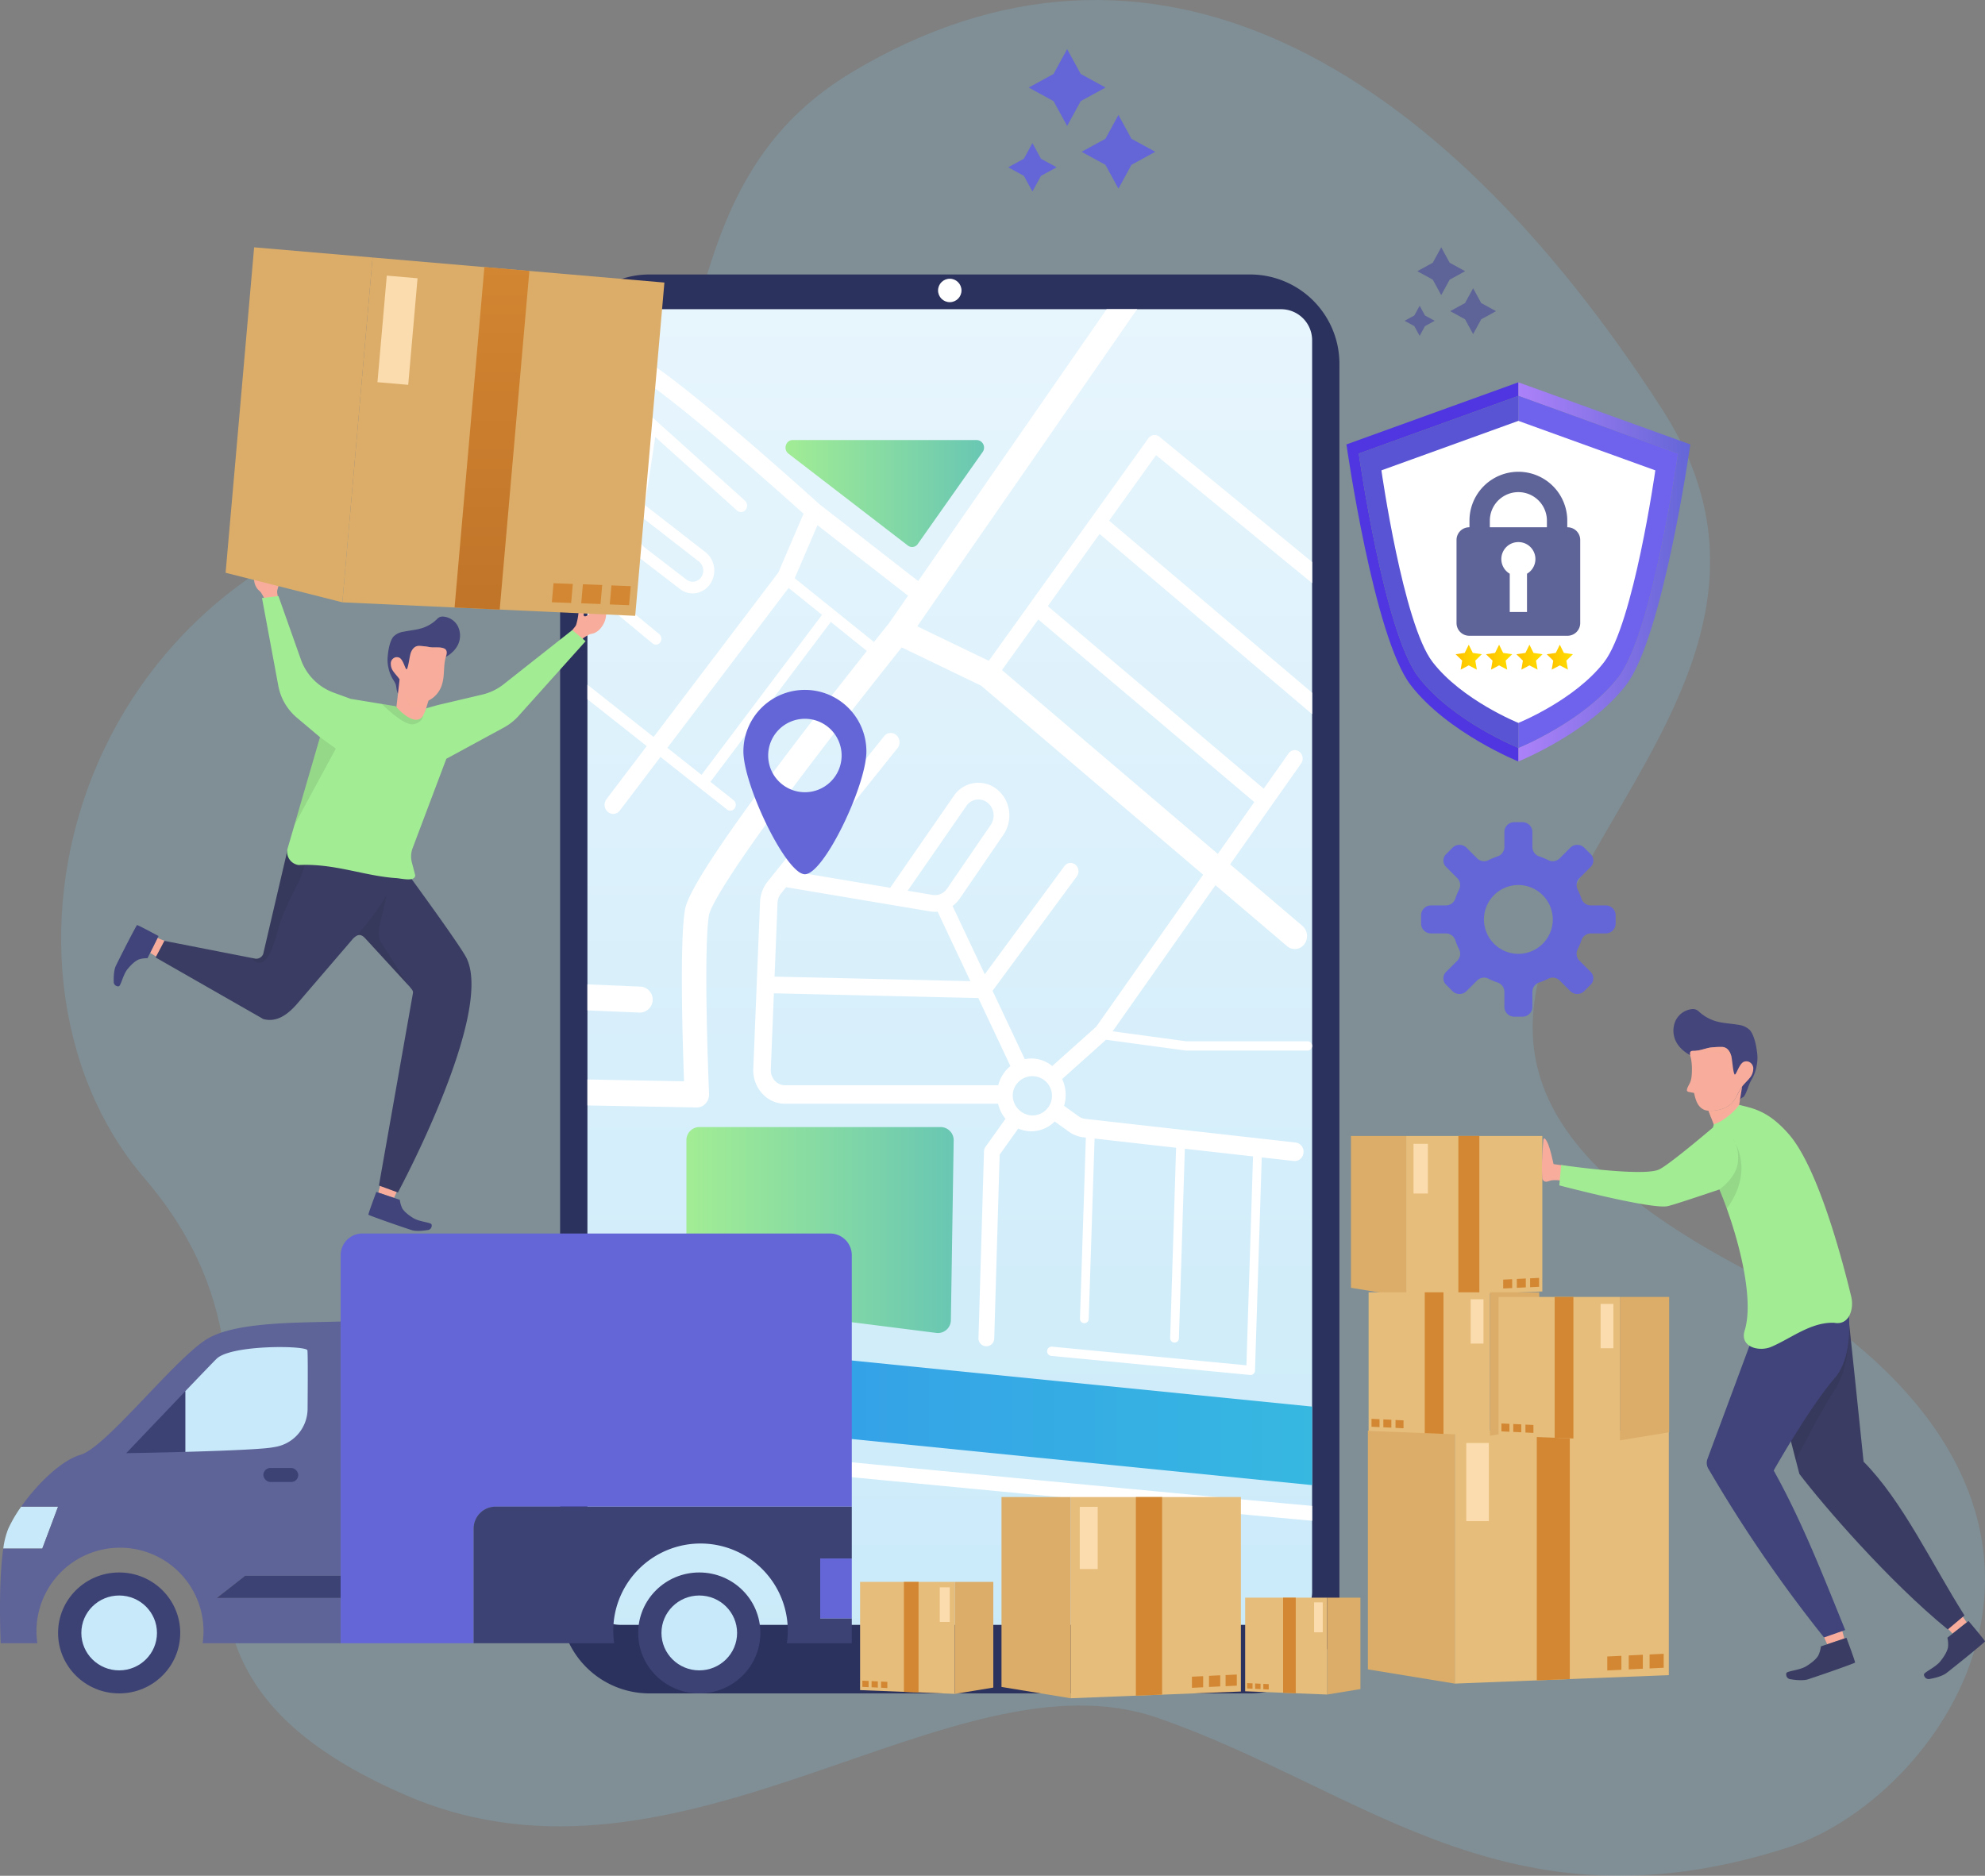 <svg xmlns="http://www.w3.org/2000/svg" xmlns:xlink="http://www.w3.org/1999/xlink" width="874.984" height="826.931" viewBox="0 0 874.984 826.931">
  <rect x="0" y="0" width="874.984" height="826.931" fill="#808080" stroke="none"/>
  <defs>
    <linearGradient id="linear-gradient" x1="0.5" y1="1.141" x2="0.5" y2="-0.361" gradientUnits="objectBoundingBox">
      <stop offset="0" stop-color="#c7e9f9"/>
      <stop offset="0.999" stop-color="#f1f9fe"/>
    </linearGradient>
    <clipPath id="clip-path">
      <path id="Path_197666" data-name="Path 197666" d="M913.773,421.3V973.082A14.518,14.518,0,0,1,899.255,987.6H608.848a14.518,14.518,0,0,1-14.518-14.519V421.3a13.7,13.7,0,0,1,13.7-13.7H900.07A13.7,13.7,0,0,1,913.773,421.3Z" transform="translate(-594.33 -407.599)" fill="none"/>
    </clipPath>
    <linearGradient id="linear-gradient-2" y1="0.5" x2="1" y2="0.5" gradientUnits="objectBoundingBox">
      <stop offset="0" stop-color="#3393eb"/>
      <stop offset="0.998" stop-color="#37bedf"/>
    </linearGradient>
    <linearGradient id="linear-gradient-3" y1="0.5" x2="1" y2="0.5" gradientUnits="objectBoundingBox">
      <stop offset="0" stop-color="#a2ed94"/>
      <stop offset="1" stop-color="#69c7b3"/>
    </linearGradient>
    <linearGradient id="linear-gradient-5" x1="-3.026" y1="47.059" x2="-3.045" y2="45.832" gradientUnits="objectBoundingBox">
      <stop offset="0" stop-color="#3a3c63"/>
      <stop offset="1" stop-color="#40447b"/>
    </linearGradient>
    <linearGradient id="linear-gradient-6" x1="10.952" y1="272.314" x2="10.926" y2="271.534" xlink:href="#linear-gradient-5"/>
    <linearGradient id="linear-gradient-7" x1="12.767" y1="0.744" x2="12.989" y2="0.037" xlink:href="#linear-gradient-5"/>
    <linearGradient id="linear-gradient-8" x1="12.084" y1="0.5" x2="13.084" y2="0.5" xlink:href="#linear-gradient-3"/>
    <linearGradient id="linear-gradient-9" x1="40.54" y1="0.5" x2="41.54" y2="0.5" gradientUnits="objectBoundingBox">
      <stop offset="0" stop-color="#dcad69"/>
      <stop offset="1" stop-color="#e6bd7b"/>
    </linearGradient>
    <linearGradient id="linear-gradient-10" x1="91.607" y1="0.5" x2="92.607" y2="0.5" xlink:href="#linear-gradient-9"/>
    <linearGradient id="linear-gradient-11" x1="175.33" y1="-0.06" x2="175.33" y2="0.961" gradientUnits="objectBoundingBox">
      <stop offset="0" stop-color="#d38732"/>
      <stop offset="0.995" stop-color="#c17529"/>
    </linearGradient>
    <linearGradient id="linear-gradient-12" x1="128.795" y1="-39.271" x2="128.777" y2="-40.497" xlink:href="#linear-gradient-5"/>
    <linearGradient id="linear-gradient-13" x1="75.913" y1="-38.563" x2="75.892" y2="-39.458" xlink:href="#linear-gradient-5"/>
    <linearGradient id="linear-gradient-14" x1="68.668" y1="0.724" x2="69.453" y2="0.224" xlink:href="#linear-gradient-5"/>
    <linearGradient id="linear-gradient-15" x1="95.12" y1="-0.016" x2="95.076" y2="0.344" xlink:href="#linear-gradient-5"/>
    <linearGradient id="linear-gradient-16" x1="46.418" y1="0.579" x2="47.183" y2="0.448" xlink:href="#linear-gradient-3"/>
    <linearGradient id="linear-gradient-17" x1="276.866" y1="0.5" x2="277.866" y2="0.5" xlink:href="#linear-gradient"/>
    <linearGradient id="linear-gradient-18" x1="43.711" y1="0.5" x2="44.711" y2="0.5" gradientUnits="objectBoundingBox">
      <stop offset="0" stop-color="#5e6398"/>
      <stop offset="0.999" stop-color="#292e6f"/>
    </linearGradient>
    <linearGradient id="linear-gradient-19" x1="120.265" y1="0.5" x2="121.265" y2="0.5" xlink:href="#linear-gradient"/>
    <linearGradient id="linear-gradient-20" x1="198.227" y1="0.5" x2="199.227" y2="0.5" xlink:href="#linear-gradient"/>
    <linearGradient id="linear-gradient-21" x1="182.887" y1="0.5" x2="183.887" y2="0.5" xlink:href="#linear-gradient"/>
    <linearGradient id="linear-gradient-22" x1="27.465" y1="0.5" x2="28.465" y2="0.5" gradientUnits="objectBoundingBox">
      <stop offset="0" stop-color="#6466d7"/>
      <stop offset="0.999" stop-color="#ac81f9"/>
    </linearGradient>
    <linearGradient id="linear-gradient-23" y1="0.5" x2="1" y2="0.5" gradientUnits="objectBoundingBox">
      <stop offset="0.001" stop-color="#ac81f9"/>
      <stop offset="1" stop-color="#6466d7"/>
    </linearGradient>
    <linearGradient id="linear-gradient-24" y1="0.5" x2="1" y2="0.5" gradientUnits="objectBoundingBox">
      <stop offset="0.001" stop-color="#febf00"/>
      <stop offset="0.984" stop-color="#ffdf00"/>
    </linearGradient>
  </defs>
  <g id="Group_18776" data-name="Group 18776" transform="translate(-522.124 -106.646)">
    <path id="Path_197770" data-name="Path 197770" d="M1104.1,236.274c-97.115,58.126-42.215,176.433-143.492,182.778-199.021,12.466-248.64,211.167-168.323,304.7C885.622,832.45,752.82,929.03,907.9,995.94c121.393,52.376,240.126-65.687,330.909-34.271s154.246,97.082,278.2,57.116c70.776-22.82,163.635-156.393-23.428-257.028-229.293-123.351,67.275-222.837-32.29-377.056S1235.189,157.817,1104.1,236.274Z" transform="translate(-206.544 -97.739)" fill="#7ccded" opacity="0.19"/>
    <g id="Group_18775" data-name="Group 18775" transform="translate(311.684 -132.793)">
      <g id="Group_18725" data-name="Group 18725" transform="translate(654.875 261.094)">
        <path id="Path_197653" data-name="Path 197653" d="M537.1,295.042l10.948,5.987L537.1,307.017l-5.987,10.948-5.987-10.948-10.948-5.987,10.948-5.987,5.987-10.948Z" transform="translate(-505.16 -284.094)" fill="#6466d7"/>
        <path id="Path_197654" data-name="Path 197654" d="M516.454,346.817l6.891,3.769-6.891,3.769-3.769,6.891-3.769-6.891-6.891-3.769,6.891-3.769,3.769-6.891Z" transform="translate(-502.026 -298.49)" fill="#6466d7"/>
        <path id="Path_197655" data-name="Path 197655" d="M567.568,333.705l10.5,5.74-10.5,5.74-5.74,10.5-5.74-10.5-10.5-5.74,10.5-5.74,5.74-10.5Z" transform="translate(-513.26 -294.18)" fill="#6466d7"/>
      </g>
      <path id="Path_197656" data-name="Path 197656" d="M1170.879,749.007h-6.587a4.384,4.384,0,0,1-4.143-3.042,29.155,29.155,0,0,0-1.637-3.928,4.335,4.335,0,0,1,.761-5.037l4.984-4.984a3.948,3.948,0,0,0,0-5.584l-2.851-2.851a4.363,4.363,0,0,0-6.17,0l-4.693,4.693a4.331,4.331,0,0,1-5.034.761,29.03,29.03,0,0,0-3.927-1.636,4.385,4.385,0,0,1-3.044-4.144v-6.588a4.363,4.363,0,0,0-4.364-4.363h-3.618a4.363,4.363,0,0,0-4.363,4.363v6.588a4.386,4.386,0,0,1-3.043,4.144,28.993,28.993,0,0,0-3.928,1.636,4.331,4.331,0,0,1-5.034-.761l-4.693-4.693a4.363,4.363,0,0,0-6.17,0l-2.851,2.851a3.948,3.948,0,0,0,0,5.584l4.984,4.985a4.333,4.333,0,0,1,.761,5.036,29.032,29.032,0,0,0-1.636,3.927,4.386,4.386,0,0,1-4.145,3.044h-6.588a4.363,4.363,0,0,0-4.363,4.363v3.618a4.363,4.363,0,0,0,4.363,4.363h6.588a4.386,4.386,0,0,1,4.145,3.044,29.032,29.032,0,0,0,1.636,3.927,4.333,4.333,0,0,1-.761,5.036l-4.984,4.985a3.948,3.948,0,0,0,0,5.584l2.851,2.851a4.363,4.363,0,0,0,6.17,0l4.691-4.691a4.332,4.332,0,0,1,5.037-.76,29.045,29.045,0,0,0,3.927,1.636,4.385,4.385,0,0,1,3.042,4.144v6.586a4.363,4.363,0,0,0,4.363,4.363h3.618a4.363,4.363,0,0,0,4.364-4.363v-6.587a4.386,4.386,0,0,1,3.043-4.145,29.068,29.068,0,0,0,3.928-1.637,4.331,4.331,0,0,1,5.033.76l4.693,4.693a4.363,4.363,0,0,0,6.17,0l2.851-2.851a3.948,3.948,0,0,0,0-5.584l-4.984-4.984a4.334,4.334,0,0,1-.761-5.036,29.2,29.2,0,0,0,1.637-3.929,4.384,4.384,0,0,1,4.143-3.042h6.587a4.364,4.364,0,0,0,4.364-4.363V753.37A4.364,4.364,0,0,0,1170.879,749.007Zm-23.393,7.4a15.172,15.172,0,1,1-16.359-16.348A15.224,15.224,0,0,1,1147.487,756.406Z" transform="translate(-252.628 -110.413)" fill="#6466d7"/>
      <g id="Group_18733" data-name="Group 18733" transform="translate(457.343 360.444)">
        <g id="Group_18732" data-name="Group 18732" transform="translate(0 0)">
          <path id="Rectangle_6628" data-name="Rectangle 6628" d="M39.379,0H304.133a39.379,39.379,0,0,1,39.379,39.379V586.152a39.38,39.38,0,0,1-39.38,39.38H39.379A39.379,39.379,0,0,1,0,586.153V39.379A39.379,39.379,0,0,1,39.379,0Z" fill="#2c325e"/>
          <g id="Group_18731" data-name="Group 18731" transform="translate(12.035 15.31)">
            <path id="Path_197660" data-name="Path 197660" d="M913.773,421.3V973.082A14.518,14.518,0,0,1,899.255,987.6H608.848a14.518,14.518,0,0,1-14.518-14.519V421.3a13.7,13.7,0,0,1,13.7-13.7H900.07A13.7,13.7,0,0,1,913.773,421.3Z" transform="translate(-594.33 -407.599)" fill="url(#linear-gradient)"/>
            <g id="Group_18730" data-name="Group 18730">
              <g id="Group_18729" data-name="Group 18729" clip-path="url(#clip-path)">
                <g id="Group_18728" data-name="Group 18728" transform="translate(-116.299 -71.964)">
                  <g id="Group_18727" data-name="Group 18727" transform="translate(96.28 524.073)">
                    <path id="Path_197661" data-name="Path 197661" d="M567.36,1033.348a13.554,13.554,0,0,1,.131-1.548c1.337-9.424,12.228-16.082,24.325-14.871L943.7,1052.15c12.1,1.211,20.82,9.83,19.482,19.257s-12.228,16.082-24.325,14.871l-351.882-35.221C575.542,1049.912,567.124,1042.151,567.36,1033.348Z" transform="translate(-567.355 -1016.786)" fill="url(#linear-gradient-2)"/>
                  </g>
                  <path id="Path_197662" data-name="Path 197662" d="M770.925,899.462l-1.231,78.93a5.729,5.729,0,0,1-6.273,5.8L658.057,970.833a5.833,5.833,0,0,1-4.942-5.9v-65.57a5.782,5.782,0,0,1,5.608-5.942h106.6A5.789,5.789,0,0,1,770.925,899.462Z" transform="translate(-493.189 -460.904)" fill="url(#linear-gradient-3)"/>
                  <path id="Path_197663" data-name="Path 197663" d="M941.864,1115.893l-1.846-2.623h0l-1.846-2.622a2.849,2.849,0,0,1,1.65-.634c-6.725.085-238.948-22.247-360.8-34.067l-.563,6.518c.9.087,91.077,8.834,180.229,17.36,52.362,5.008,94.131,8.962,124.146,11.751,17.824,1.656,31.649,2.916,41.09,3.743C940.729,1116.791,940.729,1116.791,941.864,1115.893Z" transform="translate(-473.938 -507.968)" fill="#fff"/>
                  <path id="Path_197664" data-name="Path 197664" d="M847.539,851.938a2.1,2.1,0,0,0,.652-1.465l2.974-93.959,14.148,1.593a3.921,3.921,0,0,0,4.246-3.635,4.039,4.039,0,0,0-3.43-4.5l-92.789-10.448a6.074,6.074,0,0,1-2.849-1.1l-6.454-4.627a16.913,16.913,0,0,0,.7-4.837,16.743,16.743,0,0,0-1.537-7.01l18.892-16.9c.138-.123.26-.266.393-.395l35.026,4.745a1.8,1.8,0,0,0,.245.017h53.681a2.049,2.049,0,0,0,0-4.091H817.881l-32.445-4.394,45.324-64.416L862.336,663.4a5.2,5.2,0,0,0,7.6-.877,5.964,5.964,0,0,0-.828-8.052l-31.881-27.147,31.281-44.458a3.829,3.829,0,0,0-.708-5.153,3.348,3.348,0,0,0-4.862.75l-10.9,15.5L756.857,513.5l22.819-31.826L912.052,593.9a3.343,3.343,0,0,0,4.883-.574,3.832,3.832,0,0,0-.542-5.175L783.88,475.807l20.7-28.876,99.441,81.562a3.343,3.343,0,0,0,4.873-.658,3.827,3.827,0,0,0-.621-5.164L806.064,438.834a3.331,3.331,0,0,0-2.58-.738,3.435,3.435,0,0,0-2.311,1.422L730.848,537.6,699.3,522.4l94.978-137.036c3.674-5.462,15.911-19.979,28.248-21.53,5.272-.663,10.058,1.063,14.635,5.276a5.194,5.194,0,0,0,7.623-.567,5.969,5.969,0,0,0-.535-8.079c-6.908-6.36-14.645-9.053-23-8-19.563,2.46-35.122,25.286-35.729,26.19l-85.8,123.789-43.569-33.913c-1.438-1.3-18.472-16.7-36.612-32.148-38.846-33.072-44.8-34.1-47.048-34.492-9.748-1.688-38.71-.676-49.459-.227l1.367-82.59,21.069,2.35L543,387.281a3.916,3.916,0,0,0,3.624,4.158,3.866,3.866,0,0,0,3.924-3.84l2.61-69.6a3.935,3.935,0,0,0-3.379-4.14l-28.688-3.2a3.526,3.526,0,0,0-.395-.022,3.658,3.658,0,0,0-2.5,1,4.107,4.107,0,0,0-1.274,2.928l-1.51,91.205a4.127,4.127,0,0,0,1.144,2.941,3.623,3.623,0,0,0,2.805,1.128c.408-.019,40.879-1.959,51.915-.048,1.464.254,8.927,3.369,43.523,32.823,14.938,12.717,29.123,25.407,34.388,30.145l-11.115,25.914L583.1,571.18,539.334,536.6a4.824,4.824,0,0,1-.774-.773L527.466,521.9a11.592,11.592,0,0,0,2.2-6.825,11.881,11.881,0,0,0-.2-2.141L549.343,502.4l33.264,27.515a2.336,2.336,0,0,0,3.407-.445,2.677,2.677,0,0,0-.419-3.611l-31.44-26.006,19.852-10.512a9.882,9.882,0,0,0,2.227,2.4l18.5,14.224a9.105,9.105,0,0,0,7.514,1.711,9.568,9.568,0,0,0,6.253-4.74,10.432,10.432,0,0,0-2.561-13.248l-26.475-20.584c-.056-.043-.112-.084-.171-.122L583.8,438.9l36.06,32.447a2.6,2.6,0,0,0,3.8-.328,2.979,2.979,0,0,0-.311-4.031l-42.281-38.045a9.518,9.518,0,0,0-5.909-2.453l-48.481-2.2c-.144-.007-.289-.01-.432-.01a9.4,9.4,0,0,0-6.75,2.88,10.578,10.578,0,0,0-3.013,7.482v69.569a10.362,10.362,0,0,0-4.362,2.419l-8.132-6.5a2.342,2.342,0,0,0-1.386-.518l-54.138-1.794H448.4a2.58,2.58,0,0,0-.074,5.145l53.367,1.768,7.6,6.08a11.744,11.744,0,0,0-.8,4.267,11.533,11.533,0,0,0,2.839,7.628l-2.965,4.644a10.793,10.793,0,0,0-1.625,4.711l-.082.814-52.575-1.921h-.047a1.433,1.433,0,0,0-.045,2.858l52.383,1.914-2.669,26.619L448.442,560.4H448.4a1.434,1.434,0,0,0-.044,2.859l55.069,1.933-2.233,22.27L440.446,585.3l5.423-63.5a1.41,1.41,0,0,0-1.222-1.553c-.042,0-.082-.005-.123-.005a1.383,1.383,0,0,0-1.343,1.3l-5.551,65.006a1.486,1.486,0,0,0,.332,1.075,1.321,1.321,0,0,0,.966.482l61.975,2.2-1.051,10.481a2.823,2.823,0,0,0,2.4,3.146,2.742,2.742,0,0,0,2.968-2.541l6.892-68.735a4.831,4.831,0,0,1,.728-2.111l3.052-4.781a9.985,9.985,0,0,0,7.813-.617l11.146,14c.082.1.175.191.26.29l-3.13,25.946a1.493,1.493,0,0,0-.011.182v39.765a1.351,1.351,0,1,0,2.7,0V565.654l2.9-24.035,42.488,33.575-17.735,23.391a4.169,4.169,0,0,0,.579,5.628,3.637,3.637,0,0,0,5.311-.613l17.906-23.617,29.324,23.173a2.34,2.34,0,0,0,3.4-.525,2.676,2.676,0,0,0-.495-3.6l-10.221-8.077,53.073-70.5,15.9,12.8c-8.368,10.544-21.029,26.652-33.719,43.392-44.646,58.895-46.039,67.929-46.563,71.33-2.278,14.779-.913,58.687-.307,74.985L485.01,720.885l3.173-31.942,88.9,3.744a5.736,5.736,0,0,0,.43-11.444l-93.962-3.957a5.517,5.517,0,0,0-5.589,5.123L473.645,725.9c-.02.2-.03.4-.03.6a5.925,5.925,0,0,0,1.357,3.794,5.282,5.282,0,0,0,3.952,1.932l123.122,2.289a5.252,5.252,0,0,0,3.97-1.734,5.862,5.862,0,0,0,1.523-4.253c-.025-.619-2.644-61.976-.065-78.709.342-2.219,4.548-13.534,44.309-65.985,17.168-22.648,34.3-44.154,40.694-52.136l34.983,16.851,97.88,83.349-46.684,66.35a6.956,6.956,0,0,1-1.042,1.173l-18.8,16.82a14.524,14.524,0,0,0-9.212-3.331,14.36,14.36,0,0,0-2.892.3L732.5,683.073l37.145-50.431a3.83,3.83,0,0,0-.6-5.166,3.343,3.343,0,0,0-4.875.637l-35.107,47.666-14.191-30.1a14.049,14.049,0,0,0,3.246-3.377l19.2-28.05a15.131,15.131,0,0,0,2.309-11.392,14.439,14.439,0,0,0-6.4-9.48,13.076,13.076,0,0,0-17.885,3.883L687.553,637.4c-.059.085-.114.171-.165.26l-40.622-6.834,43.8-54.672a4.263,4.263,0,0,0-.444-5.766,3.712,3.712,0,0,0-5.441.47l-51.358,64.1a15.4,15.4,0,0,0-3.311,8.959l-2.973,73.5c-.009.219-.013.436-.013.654a15.161,15.161,0,0,0,3.887,10.234,13.5,13.5,0,0,0,10.1,4.568h93.914A16.32,16.32,0,0,0,738.2,739.5l-8.777,12.328a3.823,3.823,0,0,0-.7,2.1L726.3,836c0,.039,0,.079,0,.117a3.476,3.476,0,1,0,6.946.113l2.387-80.909,8.207-11.529A14.354,14.354,0,0,0,749.6,745a14.624,14.624,0,0,0,10.3-4.3l6.27,4.5a13.546,13.546,0,0,0,6.359,2.463l1.1.124-2.594,79.71c0,.024,0,.048,0,.072a1.931,1.931,0,1,0,3.858.069l2.583-79.418,35.934,4.047-2.619,83.788c0,.023,0,.046,0,.069a1.931,1.931,0,1,0,3.859.067l2.609-83.49,30.063,3.385L844.4,848.173l-85.72-8.221a1.966,1.966,0,0,0-2.1,1.853c-.006.063-.008.125-.008.186a2,2,0,0,0,1.756,2.035l87.755,8.416A1.863,1.863,0,0,0,847.539,851.938Zm-244.47-358.1a5.1,5.1,0,0,1,1.253,6.482,4.619,4.619,0,0,1-3.058,2.318,4.386,4.386,0,0,1-3.676-.836l-18.5-14.225a5.04,5.04,0,0,1-1.862-4.76l1.217-8.125ZM574.936,432.2a4.264,4.264,0,0,1,2.647,1.1l1.887,1.7-7.043,47.015a10.75,10.75,0,0,0-.08,2.456l-20.2,10.7,1.318-63.942Zm-53.049,72.066V434.637a4.741,4.741,0,0,1,1.35-3.353A4.2,4.2,0,0,1,526.455,430l22.154,1.006-1.376,66.762-19.774,10.471A10.572,10.572,0,0,0,521.887,504.267ZM513.1,515.4a6.05,6.05,0,1,1,6.04,6.4A6.228,6.228,0,0,1,513.1,515.4Zm91.127,72.474-15.067-11.906L642.6,505.479l14.724,11.856Zm41.069-86.692,10.024-23.371L695.251,508.9l-8.483,12.239c-.544.675-2.915,3.62-6.544,8.176Zm91.354,40.5,16-22.322,95.225,80.507L831.8,622.711ZM720.941,601.62a6.4,6.4,0,0,1,8.748-1.9,6.968,6.968,0,0,1,3.13,4.638,7.575,7.575,0,0,1,.143,1.46,7.246,7.246,0,0,1-1.271,4.112l-19.2,28.05a6.457,6.457,0,0,1-6.428,2.824l-10.968-1.846Zm-84.532,75.208,1.317-32.556a6.9,6.9,0,0,1,1.484-4.014L641.5,637.4l63.467,10.678a12.976,12.976,0,0,0,3.315.122l14.442,30.631Zm4.606,47.872a6.05,6.05,0,0,1-4.526-2.047,6.8,6.8,0,0,1-1.736-4.879l1.358-33.588,90.125,2.086,14.135,29.98a16.1,16.1,0,0,0-5.361,8.447ZM741.4,728.87a8.655,8.655,0,1,1,8.64,9.157A8.91,8.91,0,0,1,741.4,728.87Z" transform="translate(-437.625 -310.632)" fill="#fff"/>
                  <path id="Path_197665" data-name="Path 197665" d="M798.856,490.631c-7.321,10.348-23.165,32.84-28.568,40.511a3.017,3.017,0,0,1-4.351.7L713.3,491.329c-2.457-1.891-1.195-6.01,1.842-6.01h81.2A3.338,3.338,0,0,1,798.856,490.631Z" transform="translate(-508.374 -355.675)" fill="url(#linear-gradient-3)"/>
                </g>
              </g>
            </g>
          </g>
          <circle id="Ellipse_2778" data-name="Ellipse 2778" cx="5.165" cy="5.165" r="5.165" transform="translate(166.591 1.876)" fill="#fff"/>
        </g>
        <path id="Path_197667" data-name="Path 197667" d="M714.077,633.722a27.109,27.109,0,0,0-27.109,27.109C686.968,675.8,705.81,715,714.077,715c8.408,0,27.108-39.2,27.108-54.166A27.108,27.108,0,0,0,714.077,633.722Zm0,45.121a16.187,16.187,0,1,1,16.186-16.187A16.187,16.187,0,0,1,714.077,678.843Z" transform="translate(-606.182 -450.595)" fill="#6466d7"/>
      </g>
      <g id="Group_18743" data-name="Group 18743" transform="translate(589.564 899.412)">
        <g id="Group_18736" data-name="Group 18736" transform="translate(169.743 44.353)">
          <g id="Group_18734" data-name="Group 18734">
            <path id="Path_197668" data-name="Path 197668" d="M1021.127,1215.663l-36.136-1.431v-41.275h36.136Z" transform="translate(-984.991 -1172.957)" fill="#e6bd7b"/>
            <path id="Path_197669" data-name="Path 197669" d="M1048.351,1213.262l-14.668,2.4v-42.706h14.668Z" transform="translate(-997.546 -1172.957)" fill="#dcad69"/>
            <path id="Path_197670" data-name="Path 197670" d="M1013.09,1215.115l-5.569-.22v-41.937h5.569Z" transform="translate(-990.8 -1172.957)" fill="#d38732"/>
          </g>
          <rect id="Rectangle_6629" data-name="Rectangle 6629" width="3.809" height="13.198" transform="translate(30.386 2.079)" fill="#fbdcae"/>
          <g id="Group_18735" data-name="Group 18735" transform="translate(0.867 37.673)">
            <path id="Path_197671" data-name="Path 197671" d="M986.159,1226.076l2.38.114v-2.357l-2.38-.114Z" transform="translate(-986.159 -1223.719)" fill="#d38732"/>
            <path id="Path_197672" data-name="Path 197672" d="M990.9,1226.291l2.38.114v-2.357l-2.38-.114Z" transform="translate(-987.382 -1223.774)" fill="#d38732"/>
            <path id="Path_197673" data-name="Path 197673" d="M995.782,1224.18v2.357l2.38.114v-2.357Z" transform="translate(-988.641 -1223.838)" fill="#d38732"/>
          </g>
        </g>
        <g id="Group_18739" data-name="Group 18739" transform="translate(62.335)">
          <g id="Group_18737" data-name="Group 18737">
            <path id="Path_197674" data-name="Path 197674" d="M881.32,1201.9l75.06-2.973v-85.733H881.32Z" transform="translate(-850.852 -1113.194)" fill="#e6bd7b"/>
            <path id="Path_197675" data-name="Path 197675" d="M840.266,1196.913l30.468,4.987v-88.706H840.266Z" transform="translate(-840.266 -1113.194)" fill="#dcad69"/>
            <path id="Path_197676" data-name="Path 197676" d="M920.074,1200.761l11.568-.458v-87.108H920.074Z" transform="translate(-860.845 -1113.194)" fill="#d38732"/>
          </g>
          <rect id="Rectangle_6630" data-name="Rectangle 6630" width="7.911" height="27.413" transform="translate(42.413 31.731) rotate(180)" fill="#fbdcae"/>
          <g id="Group_18738" data-name="Group 18738" transform="translate(83.948 78.251)">
            <path id="Path_197677" data-name="Path 197677" d="M978.313,1223.528l-4.945.237v-4.9l4.945-.237Z" transform="translate(-958.534 -1218.633)" fill="#d38732"/>
            <path id="Path_197678" data-name="Path 197678" d="M968.462,1223.974l-4.945.237v-4.9l4.945-.237Z" transform="translate(-955.994 -1218.748)" fill="#d38732"/>
            <path id="Path_197679" data-name="Path 197679" d="M958.325,1219.59v4.9l-4.945.237v-4.9Z" transform="translate(-953.38 -1218.88)" fill="#d38732"/>
          </g>
        </g>
        <g id="Group_18742" data-name="Group 18742" transform="translate(0 37.405)">
          <g id="Group_18740" data-name="Group 18740">
            <path id="Path_197680" data-name="Path 197680" d="M798.044,1212.96l-41.77-1.655V1163.6h41.77Z" transform="translate(-756.274 -1163.596)" fill="#e6bd7b"/>
            <path id="Path_197681" data-name="Path 197681" d="M829.511,1210.185l-16.955,2.775V1163.6h16.955Z" transform="translate(-770.786 -1163.596)" fill="#dcad69"/>
            <path id="Path_197682" data-name="Path 197682" d="M788.753,1212.326l-6.438-.255V1163.6h6.438Z" transform="translate(-762.989 -1163.596)" fill="#d38732"/>
          </g>
          <rect id="Rectangle_6631" data-name="Rectangle 6631" width="4.403" height="15.255" transform="translate(35.123 2.403)" fill="#fbdcae"/>
          <g id="Group_18741" data-name="Group 18741" transform="translate(1.002 43.546)">
            <path id="Path_197683" data-name="Path 197683" d="M757.624,1225l2.752.132V1222.4l-2.752-.132Z" transform="translate(-757.624 -1222.271)" fill="#d38732"/>
            <path id="Path_197684" data-name="Path 197684" d="M763.107,1225.244l2.752.132v-2.724l-2.752-.132Z" transform="translate(-759.038 -1222.335)" fill="#d38732"/>
            <path id="Path_197685" data-name="Path 197685" d="M768.747,1222.8v2.724l2.752.132v-2.724Z" transform="translate(-760.492 -1222.409)" fill="#d38732"/>
          </g>
        </g>
      </g>
      <g id="Group_18750" data-name="Group 18750" transform="translate(260.562 348.47)">
        <g id="Group_18746" data-name="Group 18746" transform="translate(0 138.02)">
          <g id="Group_18744" data-name="Group 18744" transform="translate(112.269 275.434)">
            <path id="Path_197686" data-name="Path 197686" d="M470.124,931.205l.848-3.267,7.461,2.515-1.377,3.089Z" transform="translate(-465.757 -927.938)" fill="#f8ac9b"/>
            <path id="Path_197687" data-name="Path 197687" d="M478.084,935.432a11.607,11.607,0,0,0,1.124,3.841c.44.644,1.421,2.1,4.812,4.2,2.716,1.679,7.894,1.91,8.063,2.836a1.943,1.943,0,0,1-1.7,2.442c-.036-.012-4.537.861-7.119.013-7.438-2.441-18.914-6.529-19.023-6.773-.146-.329,3.489-10.046,3.489-10.046Z" transform="translate(-464.239 -928.971)" fill="url(#linear-gradient-5)"/>
          </g>
          <path id="Path_197688" data-name="Path 197688" d="M587.947,587.048c.144-.744.508-1.629,1.226-1.679.765-.053,1.224.94,1.127,1.742a1.486,1.486,0,0,0,0,.711c.223.567,1.036.366,1.528.027a10.122,10.122,0,0,0,2.229-2.1,22.194,22.194,0,0,1,1.464-1.884,2.88,2.88,0,0,1,2.037-1c1.475.034,2.414,1.719,2.595,3.26a9.85,9.85,0,0,1-2.169,7,7.065,7.065,0,0,1-3.26,2.52c-.614.2-1.261.27-1.867.5a21.3,21.3,0,0,0-2.584,1.516c-.217.119-.858,1.193-1.1,1.167a3.017,3.017,0,0,1-.848-.408,15.478,15.478,0,0,1-2.968-2.443c-1.122-1.512.989-2.534,1.6-4.052A26.057,26.057,0,0,0,587.947,587.048Z" transform="translate(-383.117 -563.526)" fill="#f8ac9b"/>
          <path id="Path_197689" data-name="Path 197689" d="M408.08,565.462c.246-.718.371-1.665-.227-2.067-.636-.427-1.529.206-1.845.948a1.484,1.484,0,0,1-.356.616c-.476.38-1.081-.2-1.338-.738a10.149,10.149,0,0,1-.884-2.936,22.3,22.3,0,0,0-.329-2.362,2.879,2.879,0,0,0-1.269-1.88c-1.3-.706-2.95.286-3.874,1.533a9.851,9.851,0,0,0-1.609,7.151,7.066,7.066,0,0,0,1.571,3.81c.433.479.958.862,1.371,1.36a21.376,21.376,0,0,1,1.485,2.6c.13.211.15,1.462.373,1.561a3,3,0,0,0,.939.068,15.452,15.452,0,0,0,3.791-.639c1.726-.751.405-2.69.631-4.31A26.09,26.09,0,0,1,408.08,565.462Z" transform="translate(-334.437 -556.808)" fill="#f8ac9b"/>
          <path id="Path_197690" data-name="Path 197690" d="M476.037,612.848a16.02,16.02,0,0,0,2.134,5.282,13.71,13.71,0,0,1,.992,1.816c.419.928.416,4.206,1.421,4.37.678.111.659-2.48,1.108-3a5.148,5.148,0,0,0,.9-1.838c1.035-3.251,1.426-6.935,3.815-9.371a7.487,7.487,0,0,1,5.07-2.171c2.033-.064,3.763,1.411,5.71,1.294,3.7-.223,7.812-3.267,9.4-6.514a9.341,9.341,0,0,0,.154-8,7.947,7.947,0,0,0-6.471-4.514,3.51,3.51,0,0,0-1.851.3,5.356,5.356,0,0,0-1.181.969,16.273,16.273,0,0,1-6,3.662c-2.771.949-5.739,1.13-8.605,1.735a7.734,7.734,0,0,0-4.463,2.2c-1.377,1.636-2.195,5.372-2.4,7.961A15.528,15.528,0,0,0,476.037,612.848Z" transform="translate(-354.905 -565.416)" fill="#43457b"/>
          <g id="Group_18745" data-name="Group 18745" transform="translate(0 160.768)">
            <path id="Path_197691" data-name="Path 197691" d="M337.885,781.11l3.006,1.23-3.512,7.047-2.757-1.73Z" transform="translate(-318.548 -775.413)" fill="#f8ac9b"/>
            <path id="Path_197692" data-name="Path 197692" d="M327.852,788.042a11.6,11.6,0,0,0-3.959.588c-.7.348-2.276,1.12-4.817,4.192-2.034,2.459-2.972,7.557-3.913,7.6a1.943,1.943,0,0,1-2.187-2.016c.017-.034-.232-4.612.961-7.054,3.437-7.033,9.057-17.841,9.314-17.916.345-.1,9.474,4.831,9.474,4.831Z" transform="translate(-312.964 -773.433)" fill="url(#linear-gradient-6)"/>
          </g>
          <path id="Path_197693" data-name="Path 197693" d="M474.959,776.539c-2.552-5.332-25.517-36.661-25.517-36.661l-36.315-6.21-7.861-1.225-9.243-3.832-10.547,45.155a3.272,3.272,0,0,1-3.6,2.93l-1.916-.375-38.21-7.482-3.909,7.311,47.512,27.166c5.769,1.53,10.514-1.82,14.6-6.42l24.293-28.3a8.171,8.171,0,0,1,2.188-1.985c1.456-.8,2.671-.209,4.118,1.438l12.859,14,6.456,7.028c.813,1.112,1.6,1.651,1.416,2.787l-15,84.83,8.368,3.073S486.877,801.436,474.959,776.539Z" transform="translate(-319.378 -601.108)" fill="url(#linear-gradient-7)"/>
          <path id="Path_197694" data-name="Path 197694" d="M400.014,777.969c3.518-2.526,4.871-8.93,7.216-16.507s8.75-19.3,8.75-19.3l4.425-12.6-9.749-.949-10.547,45.155a3.272,3.272,0,0,1-3.6,2.93l-1.916-.375C395.956,777.887,397.988,779.424,400.014,777.969Z" transform="translate(-334.012 -601.108)" fill="#221f1f" opacity="0.1" style="mix-blend-mode: multiply;isolation: isolate"/>
          <path id="Path_197695" data-name="Path 197695" d="M494.867,636.865l-2.915,9.847-11.55-4.037,1.756-15.165,11.977,3.561Z" transform="translate(-356.138 -575.039)" fill="#f8ac9b"/>
          <path id="Path_197696" data-name="Path 197696" d="M484.475,630.9s1.009,7.733,3.559,9.035,6.833.108,6.833.108l1.051-2.3s-2.721,1.126-4.5.612-1.587-.43-1.781-.514l-.194-.085S486.269,636.738,484.475,630.9Z" transform="translate(-357.188 -575.913)" fill="#f8ac9b" opacity="0.5" style="mix-blend-mode: multiply;isolation: isolate"/>
          <path id="Path_197697" data-name="Path 197697" d="M501.9,612.141c.886-2.7-.333-3.521-2.111-3.767-1.656-.229-3.8.039-5.179-.248a32.889,32.889,0,0,0-4.385-.514c-2.544-.183-3.659,2.172-4.088,3.752l-.022.083c-.393,1.519-.834,5.135-1.447,6.3-.625,1.187-1.507-4.5-3.641-5.048a2.748,2.748,0,0,0-1.452-.067,2.827,2.827,0,0,0-2.017,2.25,5.656,5.656,0,0,0,1.194,4.1c.828,1.179,1.872,2.179,2.658,3.389,1.571,2.419,2.05,5.575,3.953,7.712a7.706,7.706,0,0,0,8.754,1.642,11.583,11.583,0,0,0,6.065-7.386C501.373,620.319,500.6,616.111,501.9,612.141Z" transform="translate(-355.39 -569.905)" fill="#f8ac9b"/>
          <path id="Path_197698" data-name="Path 197698" d="M496,609.8a21.145,21.145,0,0,0,6.786-1.423c-1.656-.229-3.8.039-5.179-.248a32.888,32.888,0,0,0-4.385-.514c-2.544-.183-3.659,2.172-4.088,3.752l-.021.083C490.178,610.241,492.656,609.952,496,609.8Z" transform="translate(-358.383 -569.905)" fill="#f8ac9b" opacity="0.5" style="mix-blend-mode: multiply;isolation: isolate"/>
          <path id="Path_197699" data-name="Path 197699" d="M470.476,754.413c-1.294,4.98-13.263,18.848-13.263,18.848h0c1.456-.8,2.671-.209,4.118,1.438L479.9,794.914c-1.985-2.831-9.461-15.369-11.627-18.353C464.846,771.84,469.311,764.455,470.476,754.413Z" transform="translate(-350.159 -607.76)" fill="#221f1f" opacity="0.1" style="mix-blend-mode: multiply;isolation: isolate"/>
          <path id="Path_197700" data-name="Path 197700" d="M478.4,626.076l19.69-4.633a24.328,24.328,0,0,0,9.5-4.587l30.216-23.863,5.879,4.9-29.531,32.927a24.326,24.326,0,0,1-6.5,5.133l-25.357,13.774-14.8,39.224q-.165.436-.3.88a10.443,10.443,0,0,0-.055,5.729l1.451,5.554c-.212,2.82-5.377,1.522-8.191,1.235-14.113-.877-27.392-6.594-43.2-5.782a5.843,5.843,0,0,1-4.834-7.424l14.247-48.929L416.41,631.6a24.126,24.126,0,0,1-8.173-14.042l-7.19-38.691,7.24-.877,9.894,27.964a24.129,24.129,0,0,0,14.467,14.616l7.506,2.743,19.787,3.242s7.223,8.639,11.359,5.136c.959-.812,2.1-4.206,2.1-4.206Z" transform="translate(-335.676 -562.271)" fill="url(#linear-gradient-8)"/>
          <path id="Path_197701" data-name="Path 197701" d="M431.588,661.826l6.978,5.034L420.3,700.589Z" transform="translate(-340.641 -583.887)" fill="#221f1f" opacity="0.1" style="mix-blend-mode: multiply;isolation: isolate"/>
          <path id="Path_197702" data-name="Path 197702" d="M490.452,647.091s-.24,3.392-4.545,3.958-13.7-8.96-13.7-8.96l6.081,1s4.851,5.865,9.03,5.971A3.315,3.315,0,0,0,490.452,647.091Z" transform="translate(-354.025 -578.798)" fill="#221f1f" opacity="0.1" style="mix-blend-mode: multiply;isolation: isolate"/>
        </g>
        <g id="Group_18749" data-name="Group 18749" transform="translate(49.325 0)">
          <g id="Group_18747" data-name="Group 18747">
            <path id="Path_197703" data-name="Path 197703" d="M448.773,528.9l129.08,5.951,12.873-146.925L462.093,376.878Z" transform="translate(-397.307 -372.394)" fill="url(#linear-gradient-9)"/>
            <path id="Path_197704" data-name="Path 197704" d="M379.427,514.308l51.465,13.031,13.32-152.02L392,370.836Z" transform="translate(-379.427 -370.836)" fill="url(#linear-gradient-10)"/>
            <path id="Path_197705" data-name="Path 197705" d="M515.419,532.647l19.894.918,13.08-149.282-19.825-1.7Z" transform="translate(-414.492 -373.864)" fill="url(#linear-gradient-11)"/>
          </g>
          <path id="Path_197706" data-name="Path 197706" d="M469.614,434.626l13.558,1.164,4.116-46.979-13.558-1.164Z" transform="translate(-402.681 -375.171)" fill="#fbdcae"/>
          <g id="Group_18748" data-name="Group 18748" transform="translate(143.809 148.08)">
            <path id="Path_197707" data-name="Path 197707" d="M616.107,580.377l-8.509-.322.735-8.389,8.509.322Z" transform="translate(-582.069 -570.7)" fill="#d38732"/>
            <path id="Path_197708" data-name="Path 197708" d="M599.157,579.692l-8.509-.322.735-8.389,8.509.322Z" transform="translate(-577.699 -570.523)" fill="#d38732"/>
            <path id="Path_197709" data-name="Path 197709" d="M582.444,570.686l-.735,8.389-8.509-.322.735-8.389Z" transform="translate(-573.2 -570.364)" fill="#d38732"/>
          </g>
        </g>
      </g>
      <g id="Group_18768" data-name="Group 18768" transform="translate(805.934 684.298)">
        <g id="Group_18753" data-name="Group 18753" transform="translate(0 55.941)">
          <g id="Group_18751" data-name="Group 18751">
            <path id="Path_197710" data-name="Path 197710" d="M1080.637,969.636l60.006-2.377V898.72h-60.006Z" transform="translate(-1056.28 -898.72)" fill="#e6bd7b"/>
            <path id="Path_197711" data-name="Path 197711" d="M1047.817,965.649l24.358,3.987V898.72h-24.358Z" transform="translate(-1047.817 -898.72)" fill="#dcad69"/>
            <path id="Path_197712" data-name="Path 197712" d="M1111.62,968.725l9.248-.366V898.72h-9.248Z" transform="translate(-1064.269 -898.72)" fill="#d38732"/>
          </g>
          <rect id="Rectangle_6632" data-name="Rectangle 6632" width="6.325" height="21.915" transform="translate(33.907 25.367) rotate(180)" fill="#fbdcae"/>
          <g id="Group_18752" data-name="Group 18752" transform="translate(67.112 62.558)">
            <path id="Path_197713" data-name="Path 197713" d="M1158.179,986.926l-3.953.189V983.2l3.953-.189Z" transform="translate(-1142.367 -983.013)" fill="#d38732"/>
            <path id="Path_197714" data-name="Path 197714" d="M1150.3,987.283l-3.953.189v-3.914l3.953-.189Z" transform="translate(-1140.336 -983.105)" fill="#d38732"/>
            <path id="Path_197715" data-name="Path 197715" d="M1142.2,983.778v3.913l-3.953.189v-3.913Z" transform="translate(-1138.246 -983.21)" fill="#d38732"/>
          </g>
        </g>
        <g id="Group_18756" data-name="Group 18756" transform="translate(7.468 185.85)">
          <g id="Group_18754" data-name="Group 18754">
            <path id="Path_197716" data-name="Path 197716" d="M1109.486,1185.271l94.354-3.737V1073.762h-94.354Z" transform="translate(-1071.186 -1073.762)" fill="#e6bd7b"/>
            <path id="Path_197717" data-name="Path 197717" d="M1057.88,1179l38.3,6.269V1073.762h-38.3Z" transform="translate(-1057.88 -1073.762)" fill="#dcad69"/>
            <path id="Path_197718" data-name="Path 197718" d="M1158.2,1183.838l14.542-.575v-109.5H1158.2Z" transform="translate(-1083.748 -1073.762)" fill="#d38732"/>
          </g>
          <rect id="Rectangle_6633" data-name="Rectangle 6633" width="9.945" height="34.46" transform="translate(53.315 39.887) rotate(180)" fill="#fbdcae"/>
          <g id="Group_18755" data-name="Group 18755" transform="translate(105.527 98.366)">
            <path id="Path_197719" data-name="Path 197719" d="M1231.412,1212.458l-6.216.3V1206.6l6.216-.3Z" transform="translate(-1206.55 -1206.304)" fill="#d38732"/>
            <path id="Path_197720" data-name="Path 197720" d="M1219.029,1213.019l-6.216.3v-6.154l6.216-.3Z" transform="translate(-1203.356 -1206.449)" fill="#d38732"/>
            <path id="Path_197721" data-name="Path 197721" d="M1206.286,1207.507v6.154l-6.216.3v-6.154Z" transform="translate(-1200.071 -1206.615)" fill="#d38732"/>
          </g>
        </g>
        <g id="Group_18761" data-name="Group 18761" transform="translate(84.172)">
          <g id="Group_18757" data-name="Group 18757" transform="translate(107.698 273.926)">
            <path id="Path_197722" data-name="Path 197722" d="M1337.691,1195.994l-.922-3.554-8.116,2.735,1.5,3.36Z" transform="translate(-1312.101 -1192.439)" fill="#f8ac9b"/>
            <path id="Path_197723" data-name="Path 197723" d="M1321.631,1200.591a12.614,12.614,0,0,1-1.223,4.177c-.479.7-1.545,2.287-5.234,4.567-2.954,1.826-8.587,2.077-8.77,3.084a2.112,2.112,0,0,0,1.847,2.656c.039-.013,4.935.937,7.744.015,8.09-2.656,20.573-7.1,20.692-7.367.16-.358-3.795-10.928-3.795-10.928Z" transform="translate(-1306.35 -1193.563)" fill="url(#linear-gradient-12)"/>
          </g>
          <g id="Group_18758" data-name="Group 18758" transform="translate(168.405 267.347)">
            <path id="Path_197724" data-name="Path 197724" d="M1410.507,1186.608l-2.07-3.033-6.712,5.319,2.546,2.655Z" transform="translate(-1391.649 -1183.575)" fill="#f8ac9b"/>
            <path id="Path_197725" data-name="Path 197725" d="M1398.48,1194.2a12.619,12.619,0,0,1,.263,4.346c-.214.822-.681,2.674-3.381,6.068-2.161,2.717-7.377,4.86-7.209,5.869a2.113,2.113,0,0,0,2.637,1.875c.033-.025,4.96-.788,7.292-2.606,6.715-5.236,16.957-13.644,16.98-13.933.029-.39-7.269-9-7.269-9Z" transform="translate(-1388.149 -1184.413)" fill="url(#linear-gradient-13)"/>
          </g>
          <path id="Path_197726" data-name="Path 197726" d="M1171.718,912.238l-5.355-.745s-1.413-6.875-2.653-9.425c-1.135-2.336-1.736-2.379-1.872-.821-.212,2.446-.352,5.257-.552,9.232a62.939,62.939,0,0,0,.133,7.158,1.7,1.7,0,0,0,1.911,1.605,5.827,5.827,0,0,0,1.215-.337c2.232-.861,7.454.191,7.454.191Z" transform="translate(-1161.233 -843.155)" fill="#f8ac9b"/>
          <path id="Path_197727" data-name="Path 197727" d="M1330.512,994.592c.187,1.144,7.563,72.422,7.563,72.422,17.311,17.507,30.125,45.195,44.475,67.788l-7.346,6.187c-26.09-21.292-54.939-54.773-65.427-68.566l-12.619-48.807Z" transform="translate(-1196.281 -867.499)" fill="url(#linear-gradient-14)"/>
          <g id="Group_18760" data-name="Group 18760" transform="translate(57.971)">
            <path id="Path_197728" data-name="Path 197728" d="M1276.051,848.251a18.329,18.329,0,0,1-2.217,6.135,15.672,15.672,0,0,0-1.057,2.121c-.44,1.08-1.821,5.561-2.964,5.791-.772.155-2.445,2.793-2.98,2.216s2.261-7.657,1.995-8.4c-1.323-3.676-4.326-.16-4.765-10.561-.091-2.159-3.741-2.279-5.893-2.267-2.329.013-4.247,1.774-6.479,1.723-4.247-.1-9.078-3.4-11.036-7.052a10.7,10.7,0,0,1-.518-9.143,9.1,9.1,0,0,1,7.212-5.441,4.014,4.014,0,0,1,2.13.266,6.134,6.134,0,0,1,1.393,1.059,18.64,18.64,0,0,0,7.017,3.935c3.212.968,6.615,1.047,9.921,1.619a8.852,8.852,0,0,1,5.2,2.324c1.646,1.813,2.741,6.053,3.084,9.007A17.776,17.776,0,0,1,1276.051,848.251Z" transform="translate(-1239.345 -823.342)" fill="#43457b"/>
            <g id="Group_18759" data-name="Group 18759" transform="translate(5.954 16.682)">
              <path id="Path_197729" data-name="Path 197729" d="M1260.163,880.012a14.052,14.052,0,0,0,3.242-.133,18.285,18.285,0,0,0,3.241-.776,11.758,11.758,0,0,0,3.621-2.238,10.632,10.632,0,0,0,.94-1.084,13.759,13.759,0,0,0,1.062-1.605,41.31,41.31,0,0,1,2.733-4.811l-1.51,9.331,3.774,8.192-13.5,2.465-1.33-3.439-2.279-5.9Z" transform="translate(-1250.667 -851.892)" fill="#f8ac9b"/>
              <path id="Path_197730" data-name="Path 197730" d="M1249.585,859s.131,3.971-.873,6-2.03,3.572-.738,4a33.339,33.339,0,0,0,4.8.748l.545-7.834Z" transform="translate(-1247.368 -849.219)" fill="#f8ac9b"/>
              <path id="Path_197731" data-name="Path 197731" d="M1260.163,882.241a14.052,14.052,0,0,0,3.242-.133,18.285,18.285,0,0,0,3.241-.776,11.758,11.758,0,0,0,3.621-2.238,10.632,10.632,0,0,0,.94-1.084h.01s-.2,1.5-4.489,5.053c-1.1.909-5.076,2.212-5.352,2.333l-1.218-3.15Z" transform="translate(-1250.667 -854.121)" fill="#f8ac9b" opacity="0.5" style="mix-blend-mode: multiply;isolation: isolate"/>
              <path id="Path_197732" data-name="Path 197732" d="M1249.446,850.209c-.83-3.148.516-2.585,2.566-2.746,1.908-.15,4.439-1.117,6.04-1.351a37.816,37.816,0,0,1,5.047-.292c2.92-.036,4.035,2.73,4.419,4.566l.019.1c.346,1.763.606,5.926,1.228,7.3.634,1.4,2.027-5.044,4.5-5.523a3.143,3.143,0,0,1,1.665.021,3.236,3.236,0,0,1,2.153,2.709,6.48,6.48,0,0,1-1.642,4.611c-1.026,1.291-2.287,2.364-3.268,3.694h0a41.31,41.31,0,0,0-2.733,4.811,13.774,13.774,0,0,1-1.062,1.605,10.632,10.632,0,0,1-.94,1.084,11.76,11.76,0,0,1-3.621,2.238,18.285,18.285,0,0,1-3.241.776,14.052,14.052,0,0,1-3.242.133,5.483,5.483,0,0,1-3.991-1.986c-1.671-1.933-2.1-4.8-2.762-7.679C1249.5,859.592,1250.666,854.836,1249.446,850.209Z" transform="translate(-1247.84 -845.82)" fill="#f8ac9b"/>
              <path id="Path_197733" data-name="Path 197733" d="M1260.594,848.131c-3.905-.413-10.5-.23-7.422-.7,1.908-.15,4.1-1.082,5.7-1.316a37.692,37.692,0,0,1,5.047-.291c2.92-.036,4.035,2.729,4.419,4.565l.019.1C1267.216,849.032,1264.4,848.534,1260.594,848.131Z" transform="translate(-1248.66 -845.821)" fill="#f8ac9b" opacity="0.5" style="mix-blend-mode: multiply;isolation: isolate"/>
            </g>
          </g>
          <path id="Path_197734" data-name="Path 197734" d="M1334.772,1016.256c-.072,5.05-.88,16.311-6.255,24.6-7.134,11.005-17.229,31.118-17.229,31.118l-2.143-8.35c5.5-8.995,13.017-20.627,19.216-27.788C1332.784,1030.731,1334.415,1023.342,1334.772,1016.256Z" transform="translate(-1199.373 -873.085)" fill="#221f1f" opacity="0.1" style="mix-blend-mode: multiply;isolation: isolate"/>
          <path id="Path_197735" data-name="Path 197735" d="M1259.472,1064.011l24.015-64.645,36.466-11.576a83.418,83.418,0,0,1,1.928,21.126c-.358,7.086-1.988,14.475-6.41,19.582-6.2,7.161-13.718,18.794-19.216,27.788-4.467,7.309-7.6,12.878-7.6,12.878,12.274,22.008,21.4,45.359,31.519,70.32l-9.335,3.274a612.8,612.8,0,0,1-50.754-74.021A5.074,5.074,0,0,1,1259.472,1064.011Z" transform="translate(-1186.481 -865.745)" fill="url(#linear-gradient-15)"/>
          <path id="Path_197736" data-name="Path 197736" d="M1172.4,906.751s35.709,5.24,43.035,2.023c3.91-1.717,19.655-14.974,23.825-18.513.165-.494.328-.984.485-1.464a20.338,20.338,0,0,0,3.57-1.694,29.3,29.3,0,0,0,7.583-6.857c6.049,1.559,12.788,2.5,21.9,13,12.551,14.461,23.048,53.312,27.454,71.553,1.273,5.269-.813,12.77-7.47,11.512-10.276-.431-19.007,6.876-27.819,10.613-5.354,2.27-13.935.088-11.693-7.187,4.545-14.749-3.41-43.624-11.124-62.213-9.269,3.134-20.385,6.831-22.785,7.357-7.136,1.565-47.8-9.149-47.8-9.149Z" transform="translate(-1163.896 -838.015)" fill="url(#linear-gradient-16)"/>
          <path id="Path_197737" data-name="Path 197737" d="M1266.67,922.765s7.695-5.244,8.186-12.361-2.209-9.818-2.209-9.818,10,13.234-2.7,30.6C1268.47,927.442,1266.67,922.765,1266.67,922.765Z" transform="translate(-1188.42 -843.26)" fill="#221f1f" opacity="0.1" style="mix-blend-mode: multiply;isolation: isolate"/>
        </g>
        <g id="Group_18764" data-name="Group 18764" transform="translate(7.786 124.852)">
          <g id="Group_18762" data-name="Group 18762">
            <path id="Path_197738" data-name="Path 197738" d="M1111.809,1054.8l-53.5-2.119V991.573h53.5Z" transform="translate(-1058.308 -991.573)" fill="#e6bd7b"/>
            <path id="Path_197739" data-name="Path 197739" d="M1152.114,1051.246,1130.4,1054.8V991.573h21.717Z" transform="translate(-1076.896 -991.573)" fill="#dcad69"/>
            <path id="Path_197740" data-name="Path 197740" d="M1099.909,1053.989l-8.245-.326V991.573h8.245Z" transform="translate(-1066.908 -991.573)" fill="#d38732"/>
          </g>
          <rect id="Rectangle_6634" data-name="Rectangle 6634" width="5.639" height="19.54" transform="translate(44.987 3.077)" fill="#fbdcae"/>
          <g id="Group_18763" data-name="Group 18763" transform="translate(1.284 55.776)">
            <path id="Path_197741" data-name="Path 197741" d="M1060.038,1070.217l3.524.169V1066.9l-3.524-.169Z" transform="translate(-1060.038 -1066.727)" fill="#d38732"/>
            <path id="Path_197742" data-name="Path 197742" d="M1067.059,1070.535l3.524.169v-3.489l-3.524-.169Z" transform="translate(-1061.848 -1066.809)" fill="#d38732"/>
            <path id="Path_197743" data-name="Path 197743" d="M1074.285,1067.41v3.489l3.525.169v-3.489Z" transform="translate(-1063.711 -1066.903)" fill="#d38732"/>
          </g>
        </g>
        <g id="Group_18767" data-name="Group 18767" transform="translate(65.056 126.892)">
          <g id="Group_18765" data-name="Group 18765">
            <path id="Path_197744" data-name="Path 197744" d="M1188.977,1057.549l-53.5-2.119V994.321h53.5Z" transform="translate(-1135.475 -994.321)" fill="#e6bd7b"/>
            <path id="Path_197745" data-name="Path 197745" d="M1229.282,1053.994l-21.717,3.555V994.321h21.717Z" transform="translate(-1154.064 -994.321)" fill="#dcad69"/>
            <path id="Path_197746" data-name="Path 197746" d="M1177.077,1056.736l-8.245-.326V994.321h8.245Z" transform="translate(-1144.076 -994.321)" fill="#d38732"/>
          </g>
          <rect id="Rectangle_6635" data-name="Rectangle 6635" width="5.639" height="19.54" transform="translate(44.987 3.077)" fill="#fbdcae"/>
          <g id="Group_18766" data-name="Group 18766" transform="translate(1.284 55.776)">
            <path id="Path_197747" data-name="Path 197747" d="M1137.205,1072.964l3.524.169v-3.489l-3.524-.169Z" transform="translate(-1137.205 -1069.475)" fill="#d38732"/>
            <path id="Path_197748" data-name="Path 197748" d="M1144.227,1073.283l3.525.169v-3.489l-3.525-.169Z" transform="translate(-1139.016 -1069.557)" fill="#d38732"/>
            <path id="Path_197749" data-name="Path 197749" d="M1151.452,1070.157v3.489l3.524.169v-3.489Z" transform="translate(-1140.879 -1069.651)" fill="#d38732"/>
          </g>
        </g>
      </g>
      <g id="Group_18769" data-name="Group 18769" transform="translate(210.44 783.23)">
        <path id="Path_197750" data-name="Path 197750" d="M271.526,1118.9H255.271a59.3,59.3,0,0,0-5.726,9.793,35.824,35.824,0,0,0-2.17,8.7h17.19Z" transform="translate(-245.93 -998.483)" fill="url(#linear-gradient-17)"/>
        <ellipse id="Ellipse_2779" data-name="Ellipse 2779" cx="26.927" cy="26.658" rx="26.927" ry="26.658" transform="translate(25.596 149.43)" fill="#3d4275"/>
        <ellipse id="Ellipse_2780" data-name="Ellipse 2780" cx="26.927" cy="26.658" rx="26.927" ry="26.658" transform="translate(281.313 149.43)" fill="#3d4275"/>
        <path id="Path_197751" data-name="Path 197751" d="M353.455,1121.011h42.131V1008.939c-18.135.544-45.631.027-58.434,7.435-14.1,8.161-44.879,48.057-56.236,51.321-8.446,2.428-19.119,12.878-26.147,22.849h16.255l-6.961,18.5h-17.19c-2.349,15.811-1.127,41.71-1.127,41.71h16.137a36.819,36.819,0,1,1,72.872,0h60.832V1130.8H341Z" transform="translate(-245.428 -970.13)" fill="url(#linear-gradient-18)"/>
        <path id="Path_197752" data-name="Path 197752" d="M386.659,1159.949l-12.456,9.793H428.79v-9.793Z" transform="translate(-278.633 -1009.068)" fill="#3d4275"/>
        <path id="Path_197753" data-name="Path 197753" d="M409.3,1025.543c-.367-2.176-33.338-2.539-39.933,3.627-.955.894-6.9,7.076-13.921,14.42v26.719c13.216-.363,28.034-.9,35.536-1.605a44.765,44.765,0,0,0,4.653-.675,17.122,17.122,0,0,0,13.748-16.621C409.462,1041.68,409.543,1026.987,409.3,1025.543Z" transform="translate(-273.796 -974.041)" fill="url(#linear-gradient-19)"/>
        <path id="Path_197754" data-name="Path 197754" d="M320.4,1077.65s12.122-.19,26.012-.571V1050.36C334.86,1062.436,320.4,1077.65,320.4,1077.65Z" transform="translate(-264.759 -980.811)" fill="#3d4275"/>
        <rect id="Rectangle_6636" data-name="Rectangle 6636" width="13.922" height="26.477" transform="translate(361.545 143.264)" fill="#6466d7"/>
        <ellipse id="Ellipse_2781" data-name="Ellipse 2781" cx="16.669" cy="16.503" rx="16.669" ry="16.503" transform="translate(35.854 159.585)" fill="url(#linear-gradient-20)"/>
        <ellipse id="Ellipse_2782" data-name="Ellipse 2782" cx="16.669" cy="16.503" rx="16.669" ry="16.503" transform="translate(291.571 159.585)" fill="url(#linear-gradient-21)"/>
        <rect id="Rectangle_6637" data-name="Rectangle 6637" width="15.387" height="6.166" rx="3.083" transform="translate(116.086 103.368)" fill="#3d4275"/>
        <path id="Path_197755" data-name="Path 197755" d="M516.087,1077.061H673.065v-110.9a9.557,9.557,0,0,0-9.6-9.509h-206.1a9.557,9.557,0,0,0-9.6,9.509v171.113h58.617v-50.59A9.667,9.667,0,0,1,516.087,1077.061Z" transform="translate(-297.598 -956.647)" fill="url(#linear-gradient-22)"/>
        <path id="Path_197756" data-name="Path 197756" d="M588.286,1173.664a38.468,38.468,0,1,1,76.543,5.441h28.6v-10.881H679.509v-26.476H693.43V1118.9H536.453a9.667,9.667,0,0,0-9.715,9.618v50.59h61.941A38.029,38.029,0,0,1,588.286,1173.664Z" transform="translate(-317.964 -998.483)" fill="#3d4275"/>
      </g>
      <g id="Group_18773" data-name="Group 18773" transform="translate(803.948 407.983)">
        <g id="Group_18771" data-name="Group 18771" transform="translate(0 0)">
          <g id="Group_18770" data-name="Group 18770">
            <path id="Path_197757" data-name="Path 197757" d="M1120.93,612.19s-28.936-11.652-44.061-31.248-26.305-98.514-26.305-98.514l70.366-25.422.014.005v-5.98l-.014-.005-75.788,27.382s12.041,85,28.332,106.105,47.457,33.657,47.457,33.657l.014-.006v-5.98Z" transform="translate(-1045.142 -451.026)" fill="#4f36e0"/>
            <path id="Path_197758" data-name="Path 197758" d="M1052.448,484.505s11.18,78.917,26.305,98.514,44.061,31.248,44.061,31.248l.014-.005V459.088l-.014-.005Z" transform="translate(-1047.026 -453.103)" fill="#5854d3"/>
            <path id="Path_197759" data-name="Path 197759" d="M1194.724,584.515c16.291-21.107,28.332-106.105,28.332-106.105l-75.774-27.376v5.98l70.351,25.417s-11.179,78.917-26.3,98.514c-15.044,19.492-43.739,31.118-44.047,31.243v5.979C1147.588,618.042,1178.513,605.517,1194.724,584.515Z" transform="translate(-1071.478 -451.028)" fill="url(#linear-gradient-23)"/>
            <path id="Path_197760" data-name="Path 197760" d="M1191.328,583.021c15.126-19.6,26.3-98.514,26.3-98.514l-70.351-25.417V614.264C1147.588,614.139,1176.284,602.513,1191.328,583.021Z" transform="translate(-1071.478 -453.105)" fill="#6f62ed"/>
            <path id="Path_197761" data-name="Path 197761" d="M1126.286,473.931l-60.373,21.813s9.592,67.709,22.569,84.522,37.8,26.811,37.8,26.811,24.827-10,37.8-26.811,22.569-84.522,22.569-84.522Z" transform="translate(-1050.498 -456.932)" fill="#fff"/>
          </g>
          <path id="Path_197762" data-name="Path 197762" d="M1159.45,528.635h-.106v-2.914a21.555,21.555,0,0,0-43.11,0v2.914h-.106a5.6,5.6,0,0,0-5.6,5.6v36.623a5.6,5.6,0,0,0,5.6,5.6h43.322a5.6,5.6,0,0,0,5.6-5.6V534.24A5.6,5.6,0,0,0,1159.45,528.635Zm-17.858,20.475v16.882h-7.607V549.111a7.489,7.489,0,0,1,1.794-13.684,7.95,7.95,0,0,1,4.02,0,7.489,7.489,0,0,1,1.794,13.684Zm8.776-20.475H1125.21v-2.914a12.579,12.579,0,0,1,25.159,0Z" transform="translate(-1062.001 -464.729)" fill="#5e6398"/>
        </g>
        <g id="Group_18772" data-name="Group 18772" transform="translate(48.131 115.676)">
          <path id="Path_197763" data-name="Path 197763" d="M1117.56,610.51l-1.786-3.618-1.785,3.618-3.993.58,2.889,2.816-.682,3.977,3.571-1.878,3.571,1.878-.682-3.977,2.889-2.816Z" transform="translate(-1109.996 -606.892)" fill="url(#linear-gradient-24)"/>
          <path id="Path_197764" data-name="Path 197764" d="M1135.592,610.51l-1.786-3.618-1.786,3.618-3.993.58,2.889,2.816-.682,3.977,3.571-1.878,3.571,1.878-.682-3.977,2.889-2.816Z" transform="translate(-1114.645 -606.892)" fill="url(#linear-gradient-24)"/>
          <path id="Path_197765" data-name="Path 197765" d="M1153.624,610.51l-1.786-3.618-1.786,3.618-3.993.58,2.889,2.816-.682,3.977,3.571-1.878,3.571,1.878-.682-3.977,2.889-2.816Z" transform="translate(-1119.295 -606.892)" fill="url(#linear-gradient-24)"/>
          <path id="Path_197766" data-name="Path 197766" d="M1175.648,611.09l-3.993-.58-1.786-3.618-1.785,3.618-3.993.58,2.889,2.816-.682,3.977L1169.87,616l3.571,1.878-.682-3.977Z" transform="translate(-1123.945 -606.892)" fill="url(#linear-gradient-24)"/>
        </g>
      </g>
      <g id="Group_18774" data-name="Group 18774" transform="translate(829.591 348.47)">
        <path id="Path_197767" data-name="Path 197767" d="M1167.738,357.611l6.807,3.723-6.807,3.723-3.723,6.807-3.723-6.807-6.807-3.723,6.807-3.723,3.723-6.807Z" transform="translate(-1147.877 -350.804)" fill="#5e6398"/>
        <path id="Path_197768" data-name="Path 197768" d="M1150.3,410.921l4.285,2.343-4.285,2.343-2.343,4.285-2.343-4.285-4.285-2.343,4.285-2.343,2.343-4.285Z" transform="translate(-1141.333 -380.871)" fill="#5e6398"/>
        <path id="Path_197769" data-name="Path 197769" d="M1198.564,396.446l6.526,3.569-6.526,3.569-3.569,6.526-3.569-6.526-6.526-3.569,6.526-3.569,3.569-6.526Z" transform="translate(-1164.795 -371.869)" fill="#5e6398"/>
      </g>
    </g>
  </g>
</svg>
